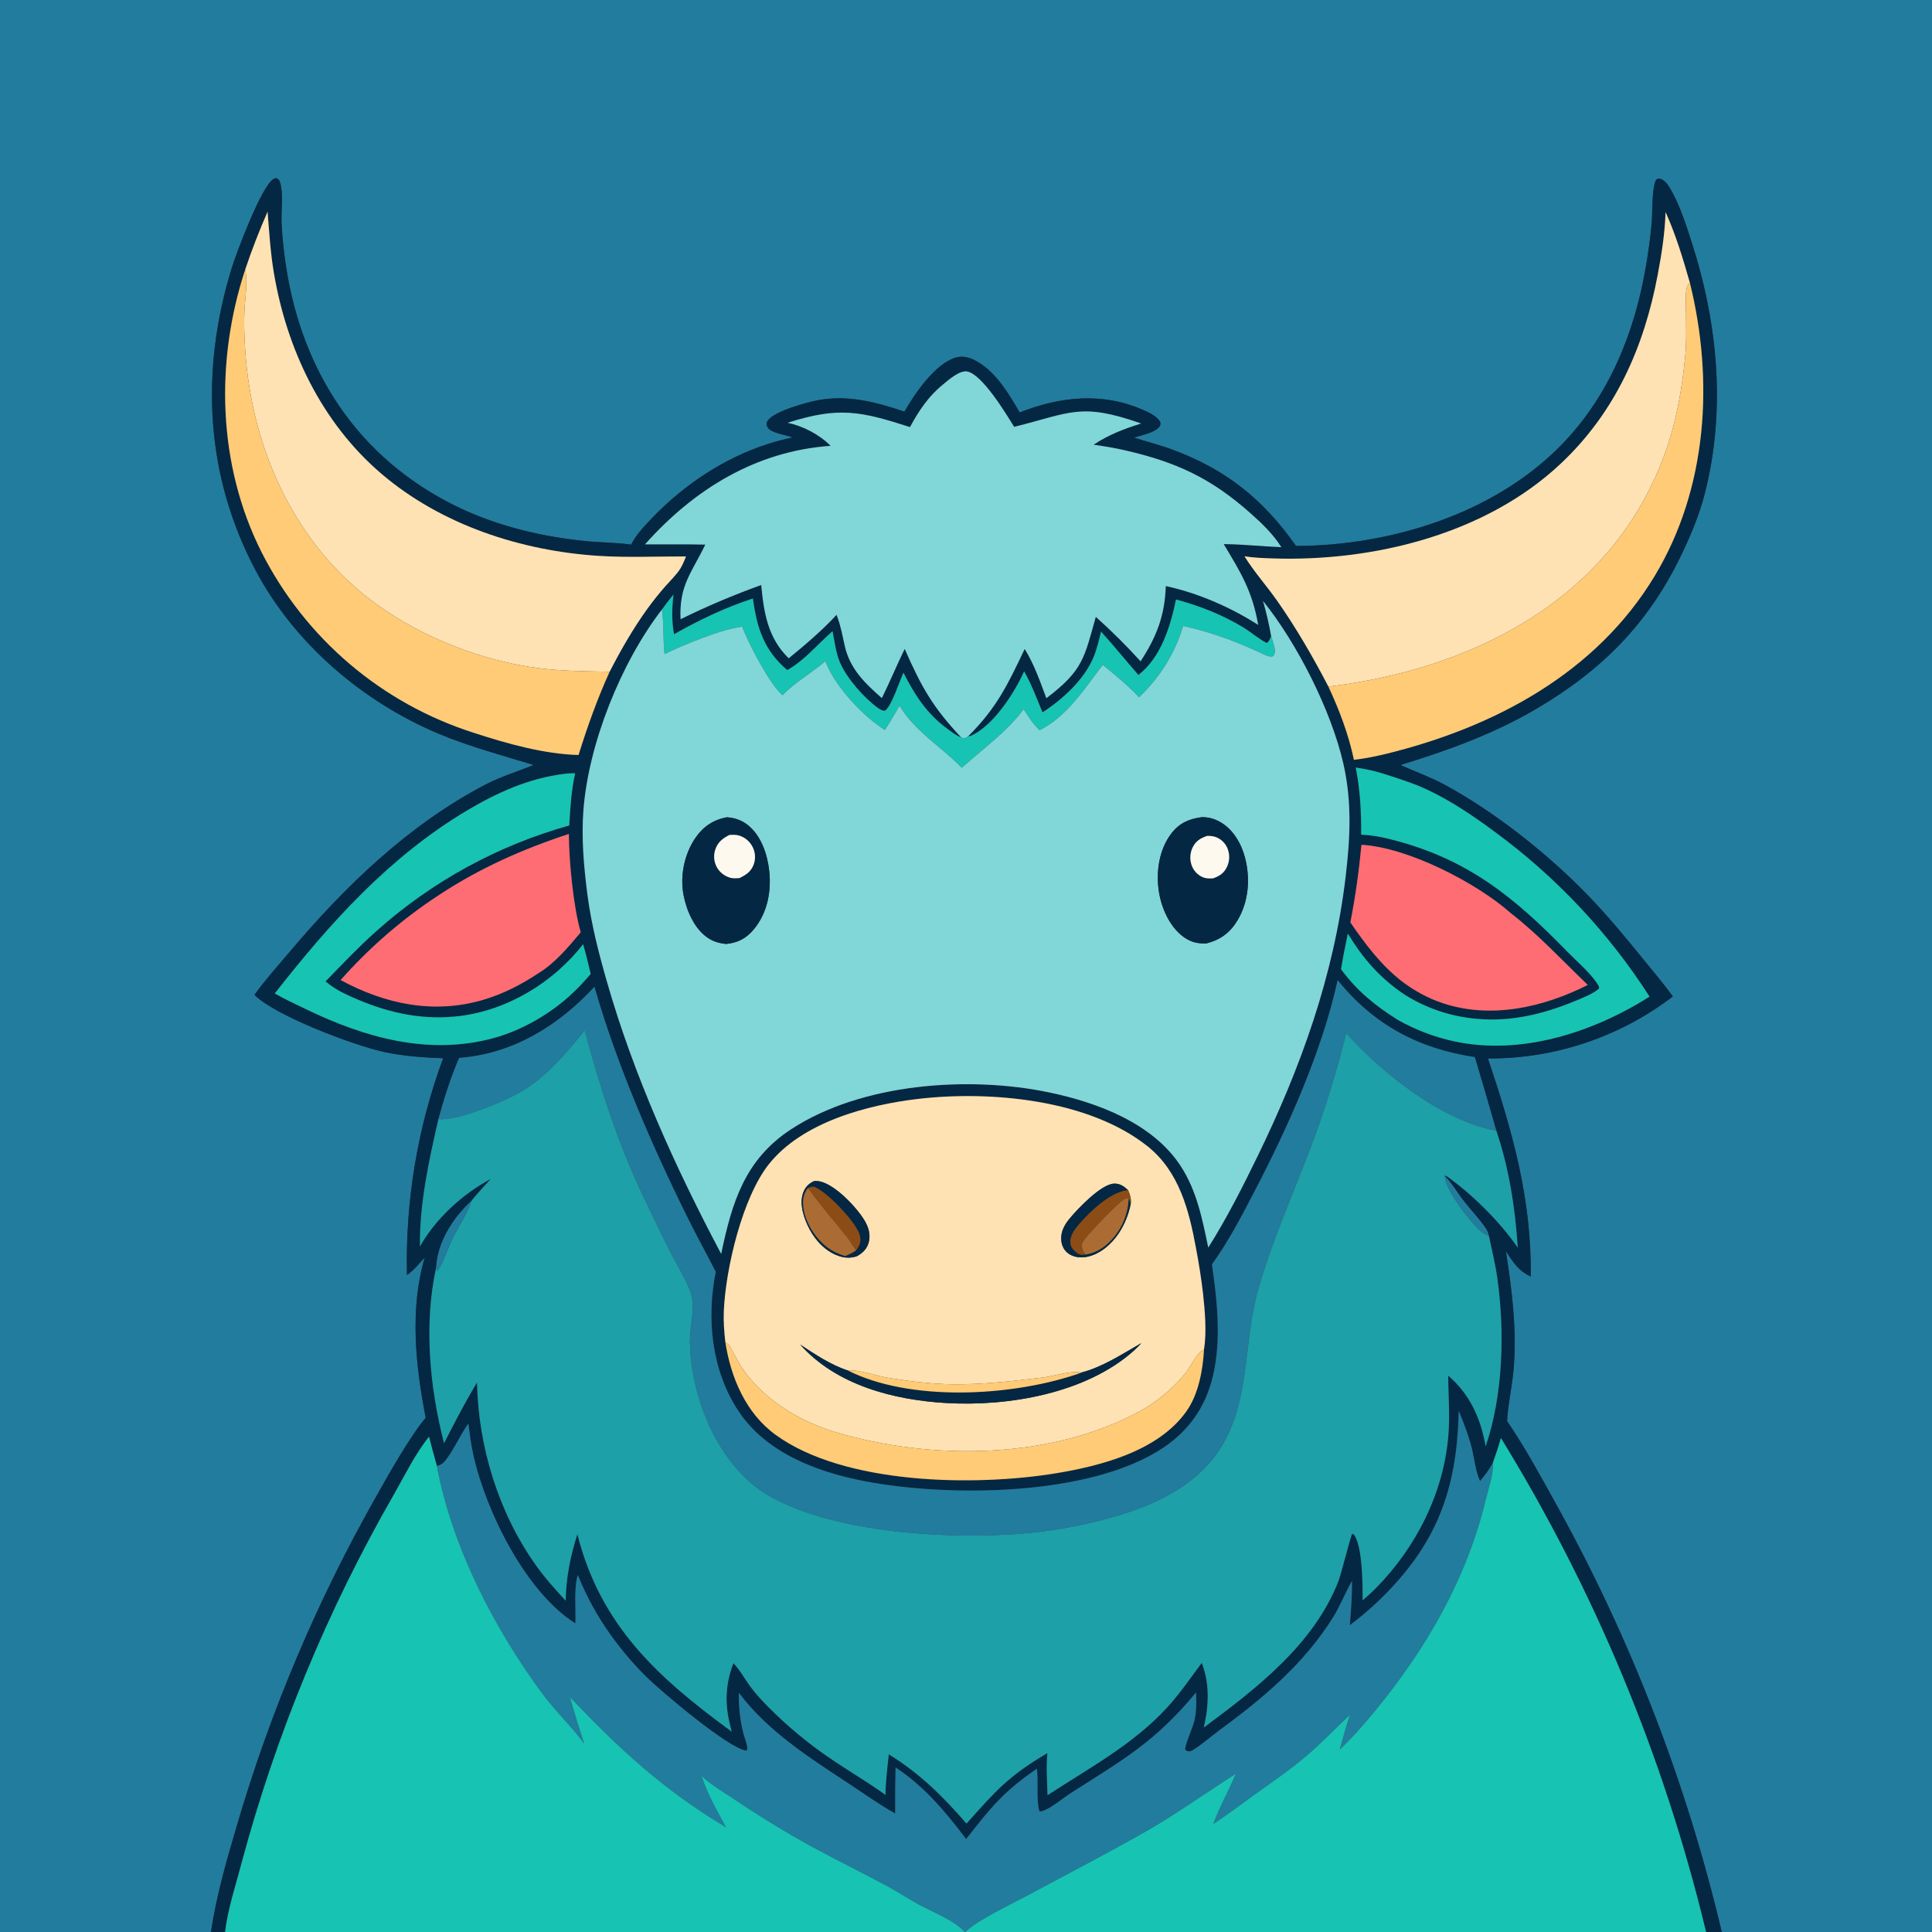 <?xml version="1.0" encoding="utf-8" ?>
<svg xmlns="http://www.w3.org/2000/svg" xmlns:xlink="http://www.w3.org/1999/xlink" width="1024" height="1024">
	<rect width="100%" height="100%" fill="#333333" stroke="none"/>
	<path fill="#227C9D" d="M0 0L1024 0L1024 1024L912.565 1024C893.935 945.163 864.604 869.246 825.39 798.362C816.958 783.131 808.545 767.557 798.754 753.153C799.31 743.836 801.526 734.537 802.286 725.179C803.969 704.463 801.346 683.573 798.132 663.136C801.884 668.831 804.834 673.68 811.342 676.551C811.761 635.157 801.668 599.914 788.641 561.003C824.036 561.2 858.497 549.649 886.623 528.16C881.778 521.392 876.256 514.972 871.018 508.5C861.438 496.662 851.536 484.713 840.912 473.795C820.042 452.349 792.117 430.219 765.731 415.957C758.175 411.873 750.04 408.982 742.216 405.467C767.281 397.815 791.819 388.919 814.494 375.562C849.649 354.852 874.28 329.807 891.769 292.804C896.501 282.791 900.736 272.589 903.499 261.844C914.817 217.844 910.575 171.993 896.833 129.08C893.751 119.457 890.145 107.95 884.852 99.324C883.496 97.115 882.042 95.256 879.428 94.638C878.041 94.991 877.835 94.845 877.327 96.287C875.473 101.55 875.945 112.266 875.426 118.256C874.755 125.545 873.803 132.806 872.572 140.023C866.633 175.885 852.918 210.132 827.056 236.353C791.361 272.546 736.784 289.21 686.911 289.385C669.561 264.624 649.613 248.641 620.99 238.165C614.411 235.757 607.665 234.094 601.015 231.931C604.831 230.757 611.195 229.515 614.058 226.69C615.082 225.68 615.063 225.114 614.999 223.74C613.062 220.426 609.116 218.709 605.709 217.212C584.184 207.749 561.806 210.198 540.446 218.615C534.683 208.78 528.349 197.85 518.293 191.844C514.736 189.72 510.753 188.309 506.629 189.498C495.718 192.644 484.785 208.725 479.364 218.173C464.254 213.118 449.511 209.148 433.495 212.129C427.797 213.19 409.27 218.204 406.647 223.423C406.128 224.455 406.235 225.473 406.827 226.453C408.715 229.581 416.333 230.43 419.699 231.705L420.114 231.866C415.642 232.826 411.267 233.94 406.91 235.344C383.687 242.828 362.5 256.982 345.635 274.541C341.578 278.765 337.188 283.413 334.49 288.656C326.387 287.525 318.081 287.587 309.933 286.756C284.598 284.172 259.383 277.783 236.823 265.795C186.04 238.811 157.937 191.865 150.812 135.593C150.093 129.92 149.495 124.124 149.222 118.413C148.932 112.344 150.332 101.918 148.365 96.499C147.91 95.245 147.563 94.909 146.37 94.383C145.747 94.527 145.698 94.502 145.052 94.858C138.548 98.44 125.12 134.608 122.737 142.369C106.161 196.361 108.733 251.913 135.456 302.261C156.11 341.174 192.36 372.114 232.814 389.012C249.042 395.79 266.084 400.313 282.874 405.455C274.371 408.927 265.349 411.634 257.203 415.898C216.22 437.354 182.56 470.052 153.011 505.134C146.898 512.391 140.4 519.566 134.879 527.285C145.82 538.366 187.826 554.205 203.83 557.611C214.179 559.814 224.35 560.482 234.879 560.888C221.309 597.625 214.804 636.596 215.705 675.749C219.321 673.3 222.213 669.642 225.146 666.431C217.064 693.961 220.268 723.785 225.647 751.447C217.42 761.144 205.787 781.769 199.362 793.248C168.182 848.238 143.447 906.639 125.645 967.294C120.136 985.977 114.694 1004.7 111.823 1024L0 1024L0 0Z"/>
	<path fill="#042743" d="M791.224 775.391C789.315 778.868 787.065 782.003 784.449 784.987C781.975 779.661 781.519 773.399 780.114 767.719C778.432 760.917 775.844 754.209 773.13 747.761C772.323 789.577 761.512 818.645 731.041 848.131C726.155 852.859 720.824 857.317 715.413 861.434C716.06 853.595 716.684 845.858 716.589 837.985L716.367 838.361C712.814 844.487 710.38 851.065 706.59 857.154C691.131 881.989 669.074 900.422 645.73 917.498C643.001 919.494 633.183 927.693 631.039 928.136C629.648 928.424 629.398 928.188 628.235 927.511C627.728 925.324 632.378 915.307 633.114 911.802C634.144 906.892 634.196 902.032 633.918 897.044C612.194 923.322 595.3 932.654 567.451 950.424C562.966 953.286 556.556 959.086 551.412 960.126L550.805 959.811C549.11 952.762 550.509 944.709 549.56 937.435C531.721 949.707 525.178 958.025 512.076 974.732C501.246 960.381 489.877 946.759 474.665 936.787C474.467 944.912 474.4 953.04 474.464 961.167C466.083 956.51 458.196 950.843 450.196 945.566C429.074 931.632 407.019 917.712 391.607 897.198C391.487 904.239 392.156 911.148 393.817 918.001C394.43 920.531 395.643 923.28 396.035 925.802C396.191 926.807 396.165 927.139 395.556 927.884C385.967 926.667 350.495 896.5 342.532 888.733C337.052 883.301 331.948 877.502 327.257 871.376C318.509 860.089 311.602 848.026 306.244 834.789C304.067 841.224 305.286 853.262 304.966 860.435C278.623 843.83 257.624 801.147 250.936 771.408C249.687 765.854 248.962 760.168 248.221 754.527C244.154 760.079 238.963 771.549 234.878 775.362C233.937 776.241 232.801 776.648 231.57 776.966C230.095 771.826 228.704 766.662 227.397 761.476C220.159 770.44 214.533 781.963 208.838 792.005C173.562 853.321 146.413 918.966 128.077 987.288C124.956 999.204 120.734 1011.77 119.283 1024L111.823 1024C114.694 1004.7 120.136 985.977 125.645 967.294C143.447 906.639 168.182 848.238 199.362 793.248C205.787 781.769 217.42 761.144 225.647 751.447C220.268 723.785 217.064 693.961 225.146 666.431C222.213 669.642 219.321 673.3 215.705 675.749C214.804 636.596 221.309 597.625 234.879 560.888C224.35 560.482 214.179 559.814 203.83 557.611C187.826 554.205 145.82 538.366 134.879 527.285C140.4 519.566 146.898 512.391 153.011 505.134C182.56 470.052 216.22 437.354 257.203 415.898C265.349 411.634 274.371 408.927 282.874 405.455C266.084 400.313 249.042 395.79 232.814 389.012C192.36 372.114 156.11 341.174 135.456 302.261C108.733 251.913 106.161 196.361 122.737 142.369C125.12 134.608 138.548 98.44 145.052 94.858C145.698 94.502 145.747 94.527 146.37 94.383C147.563 94.909 147.91 95.245 148.365 96.499C150.332 101.918 148.932 112.344 149.222 118.413C149.495 124.124 150.093 129.92 150.812 135.593C157.937 191.865 186.04 238.811 236.823 265.795C259.383 277.783 284.598 284.172 309.933 286.756C318.081 287.587 326.387 287.525 334.49 288.656C337.188 283.413 341.578 278.765 345.635 274.541C362.5 256.982 383.687 242.828 406.91 235.344C411.267 233.94 415.642 232.826 420.114 231.866L419.699 231.705C416.333 230.43 408.715 229.581 406.827 226.453C406.235 225.473 406.128 224.455 406.647 223.423C409.27 218.204 427.797 213.19 433.495 212.129C449.511 209.148 464.254 213.118 479.364 218.173C484.785 208.725 495.718 192.644 506.629 189.498C510.753 188.309 514.736 189.72 518.293 191.844C528.349 197.85 534.683 208.78 540.446 218.615C561.806 210.198 584.184 207.749 605.709 217.212C609.116 218.709 613.062 220.426 614.999 223.74C615.063 225.114 615.082 225.68 614.058 226.69C611.195 229.515 604.831 230.757 601.015 231.931C607.665 234.094 614.411 235.757 620.99 238.165C649.613 248.641 669.561 264.624 686.911 289.385C736.784 289.21 791.361 272.546 827.056 236.353C852.918 210.132 866.633 175.885 872.572 140.023C873.803 132.806 874.755 125.545 875.426 118.256C875.945 112.266 875.473 101.55 877.327 96.287C877.835 94.845 878.041 94.991 879.428 94.638C882.042 95.256 883.496 97.115 884.852 99.324C890.145 107.95 893.751 119.457 896.833 129.08C910.575 171.993 914.817 217.844 903.499 261.844C900.736 272.589 896.501 282.791 891.769 292.804C874.28 329.807 849.649 354.852 814.494 375.562C791.819 388.919 767.281 397.815 742.216 405.467C750.04 408.982 758.175 411.873 765.731 415.957C792.117 430.219 820.042 452.349 840.912 473.795C851.536 484.713 861.438 496.662 871.018 508.5C876.256 514.972 881.778 521.392 886.623 528.16C858.497 549.649 824.036 561.2 788.641 561.003C801.668 599.914 811.761 635.157 811.342 676.551C804.834 673.68 801.884 668.831 798.132 663.136C801.346 683.573 803.969 704.463 802.286 725.179C801.526 734.537 799.31 743.836 798.754 753.153C808.545 767.557 816.958 783.131 825.39 798.362C864.604 869.246 893.935 945.163 912.565 1024L904.261 1024C882.016 931.536 845.311 843.165 795.501 762.15C794.312 766.61 792.715 771.021 791.224 775.391ZM129.991 142.797C113.973 191.454 115.318 246.441 138.642 292.676C161.811 338.429 202.404 372.944 251.286 388.455C268.576 394.101 288.358 399.689 306.642 400.16C311.4 384.957 316.517 370.549 323.118 356.038C329.05 344.517 335.575 333.107 343.176 322.597C346.147 318.497 349.307 314.538 352.648 310.733C355.243 307.782 358.501 304.695 360.588 301.371C361.828 299.398 362.706 297.071 363.621 294.93C348.205 294.863 332.947 295.616 317.519 294.639C276.204 292.023 233.93 278.226 202.148 251.102C170.39 223.999 151.845 184.846 145.072 144.138C143.312 133.558 142.684 122.866 141.818 112.187C137.424 122.296 133.486 132.34 129.991 142.797ZM895.66 149.824C892.024 137.123 888.232 124.445 882.774 112.384C882.429 123.68 880.746 134.317 878.668 145.402C871.455 183.889 856.238 218.382 827.355 245.622C787.433 283.273 727.763 297.813 674.168 295.966C669.321 295.799 664.378 295.604 659.587 294.841C664.766 303.179 671.399 310.539 677.031 318.583C687.213 333.126 695.886 348.21 704.098 363.939C709.928 376.481 714.745 389.151 717.613 402.716C723.634 402.027 729.62 400.803 735.499 399.347C792.337 385.271 846.076 356.671 877.059 305.216C905.03 258.763 908.455 201.562 895.66 149.824ZM356.963 315.078C354.831 317.693 352.778 320.325 350.815 323.07C329.126 351.211 311.883 394.212 309.203 429.634C308.085 444.413 309.473 459.692 311.38 474.357C313.402 489.906 317.296 504.997 321.601 520.042C335.882 569.957 357.931 618.755 382.244 664.585C387.936 637.346 394.726 614.665 419.163 598.62C456.534 574.084 513.574 570.027 556.439 579.079C581.892 584.454 611.004 595.361 625.774 618.006C634.339 631.138 637.283 646.179 640.404 661.263C650.182 645.722 658.293 629.749 666.335 613.259C689.37 566.031 706.941 517.318 713.187 464.898C715.636 444.342 716.646 424.977 711.97 404.587C705.529 376.499 687.473 340.936 669.414 318.499C671.19 324.641 672.633 330.873 673.739 337.17C673.066 338.613 672.763 339.858 671.455 340.796C666.983 338.597 663.087 335.022 658.792 332.436C647.699 325.757 635.778 321.08 623.302 317.732C620.38 331.954 615.356 348.399 603.403 357.74C596.7 350.146 590.427 342.264 583.58 334.774C582.403 339.528 581.326 344.338 579.376 348.848C574.327 360.525 563.04 370.781 552.554 377.561C549.55 370.324 546.72 362.632 542.803 355.837C537.72 367.216 526.442 384.761 514.597 389.965C513.93 390.258 514.021 390.17 513.147 390.267C528.444 374.929 534.049 362.961 543.109 343.968C548.134 352.026 551.271 361.206 554.6 370.065C574.044 355.259 574.644 348.862 580.798 326.943C589.234 334.479 596.91 342.135 604.519 350.499C612.99 337.593 617.407 326.172 617.887 310.623C634.853 314.257 652.339 321.878 666.875 331.227C663.729 313.238 657.638 303.473 648.593 288.388C658.785 288.463 668.945 289.613 679.129 290.017C674.873 283.165 668.688 277.256 662.681 271.939C641.603 253.28 623.459 244.936 596.197 238.652C590.723 237.39 585.184 236.517 579.631 235.696C587.74 230.328 595.614 227.384 604.823 224.455C572.682 213.198 567.665 218.757 537.514 226.243C533.28 219.381 520.465 198.144 512.533 196.88C508.436 196.228 502.565 201.532 499.612 203.951C492.031 210.159 486.917 217.822 482.313 226.374C456.002 217.862 444.445 215.473 417.466 224.068C425.64 225.823 434.359 230.313 440.235 236.305C400.582 239.094 367.783 259.402 341.857 288.533C352.502 288.563 363.18 288.41 373.819 288.646C366.665 303.564 359.857 310.086 360.72 328.204C374.823 321.237 388.676 315.415 403.465 310.063C404.861 324.854 406.973 338.107 418.037 348.919C426.65 341.866 435.864 334.067 443.383 325.865C443.465 326.071 443.549 326.277 443.629 326.485C445.613 331.646 446.563 337.171 447.795 342.545C450.554 354.576 458.429 362.139 467.41 370.005C471.631 361.398 475.321 352.546 479.51 343.92C488.308 364.007 494.313 374.714 509.362 390.754C506.827 389.897 504.443 387.943 502.288 386.384C491.228 378.383 484.946 368.461 478.839 356.544C476.698 361.084 472.69 374.026 469.13 376.649C467.629 376.765 466.608 376.132 465.423 375.286C458.091 370.053 448.811 359.522 445.255 351.211C443.059 346.081 442.327 340.005 441.276 334.545C433.587 341.182 426.175 350.282 417.259 355.135C404.983 344.808 401.089 332.616 399.082 317.208C384.246 322.037 370.832 328.497 357.256 336.137C355.94 328.99 356.167 322.275 356.963 315.078ZM734.907 410.604C729.517 408.806 724.203 407.613 718.582 406.808C720.915 418.786 721.539 430.216 721.448 442.376C726.571 442.643 731.513 443.431 736.48 444.712C777.246 454.803 802.16 475.058 830.644 504.332C835.583 509.408 843.866 516.434 847.237 522.437C847.597 523.077 847.483 523.037 847.584 523.932C843.957 526.952 839.24 528.727 834.915 530.516C818.191 537.434 800.959 541.682 782.755 539.997C769.041 538.854 755.809 534.394 744.201 527.002C731.332 518.292 722.404 508.051 714.373 494.818C713.085 501.098 711.781 507.364 710.775 513.696C719.323 525.3 729.014 533.184 741.189 540.757C750.423 545.88 759.96 549.544 770.284 551.832C805.805 559.703 844.304 547.277 874.302 528.233C852.487 494.221 824.572 464.535 791.965 440.671C780.969 432.522 769.482 424.761 757.108 418.837C749.974 415.421 742.405 413.07 734.907 410.604ZM232.995 474.162C213.553 486.833 195.905 502.064 180.529 519.445C204.091 532.245 230.004 537.657 256.178 529.91C266.666 526.806 276.484 521.769 285.555 515.702C294.296 510.345 301.262 501.898 307.807 494.14C303.833 480.394 301.609 456.522 301.494 442.019C277.146 449.986 254.425 460.078 232.995 474.162ZM800.76 484C782.718 467.954 746.096 449.07 721.598 447.768C720.283 461.679 718.392 475.193 715.729 488.912C723.734 500.534 732.086 511.732 743.38 520.405C749.984 525.312 756.865 529.093 764.691 531.7C790.328 540.238 818.024 533.923 841.562 522.031C828.107 509.197 815.482 495.402 800.76 484ZM243.358 560.719C238.752 571.351 235.427 581.998 232.372 593.157C227.28 615.244 222.326 637.861 222.581 660.647C230.853 645.948 245.249 632.756 260.073 624.894C256.661 628.729 252.982 632.495 249.824 636.535C240.015 645.572 231.939 658.145 231.162 671.77C224.567 702.025 227.716 735.217 235.353 764.97C240.884 754.027 246.53 743.241 252.814 732.707C253.541 766.901 264.242 801.867 284.163 829.792C288.909 836.444 294.285 842.426 299.82 848.412C300.046 835.93 302.296 825.014 306.013 813.16C318.331 861.862 349.018 889.427 387.867 917.846C384.198 905.089 383.929 894.077 388.728 881.524C392.093 885.039 394.742 889.85 397.617 893.814C400.443 897.71 403.802 901.259 407.168 904.692C417.767 915.376 429.42 924.961 441.948 933.3C451.025 939.381 460.464 944.922 469.313 951.34C469.426 944.158 470.319 936.982 471.073 929.844C487.37 939.805 499.868 952.195 512.257 966.542C527.79 949.175 534.194 941.534 555.137 929.188C554.438 936.501 554.99 944.152 555.215 951.491C576.998 937.294 600.894 924.412 618.631 904.987C625.318 897.664 631.033 889.326 636.949 881.373C641.298 892.522 640.678 904.209 638.033 915.634C665.938 894.948 696.414 871.506 709.399 838.014C710.822 834.344 716.008 813.676 716.695 812.909L717.717 813.422C722.217 820.051 722.207 839.559 722.225 848.197C724.673 846.144 727.027 843.982 729.279 841.716C750.7 819.963 765.289 791.036 767.696 760.374C768.519 749.885 767.627 739.6 767.597 729.124C779.051 738.98 784.87 751.837 787.426 766.619C796.764 739.179 797.631 705.584 793.561 677.061C792.512 669.711 790.686 662.446 789.186 655.176L789.042 654.626C788.703 653.29 788.301 652.219 787.516 651.069C784.053 645.991 779.607 641.41 775.817 636.547C772.412 632.176 769.583 627.151 765.719 623.183L766.602 623.285C780.054 632.717 795.262 647.785 804.447 661.302C803.085 640.32 799.852 619.212 793.07 599.247C789.363 586.234 785.564 573.248 781.673 560.288C751.863 555.806 728.096 543.184 708.985 519.487C700.477 557.996 682.499 597.759 664.32 632.605C657.574 645.536 650.887 658.306 642.346 670.174C644.992 688.427 647.124 707.472 643.642 725.759C640.272 743.449 631.668 757.127 616.704 767.214C578.06 793.262 502.147 793.62 457.693 784.941C432.777 780.076 406.066 769.971 391.459 747.974C377.097 726.347 374.4 699.068 379.358 674.087C374.447 664.512 369.264 655.078 364.481 645.435C345.493 607.155 326.848 564.068 315.066 523.02C295.959 543.679 271.907 558.545 243.358 560.719ZM638.142 715.3C639.622 706.092 638.636 694.827 637.628 685.601C636.687 677.572 635.449 669.581 633.919 661.644C630.217 641.457 624.97 620.888 608.209 607.538C577.158 582.808 525.322 577.992 486.939 582.411C459.63 585.555 424.958 594.865 407.357 617.256C393.492 634.894 384.64 672.162 383.65 694.763C383.404 700.376 383.808 705.805 384.453 711.373C387.329 730.118 395.296 748.98 411.037 760.444C447.427 786.948 516.687 787.906 559.522 780.89C583.734 776.923 613.939 769.047 628.828 748.009C635.243 738.944 637.557 726.159 638.142 715.3ZM298.858 410.191C280.316 412.495 263.348 420.138 247.429 429.629C206.385 454.1 174.811 489.26 145.629 526.563C151.07 529.682 156.828 532.304 162.473 535.031C193.393 549.972 227.052 559.494 261.283 550.302C276.38 546.249 291.833 537.37 303.208 526.638C306.771 523.361 309.912 519.866 313.083 516.216C311.882 510.926 310.548 505.667 309.08 500.444C293.394 520.582 269.37 535.263 243.889 538.484C225.01 540.871 207.23 537.214 189.839 529.886C184.485 527.629 178.877 525.125 174.26 521.541C173.68 521.089 173.109 520.626 172.548 520.152C181.377 511.105 190.068 501.886 199.514 493.473C228.852 467.254 263.813 448.112 301.708 437.52C302.263 428.275 302.799 418.916 304.843 409.855C302.928 409.941 300.722 409.816 298.858 410.191Z"/>
	<path fill="#FFE2B3" d="M129.991 142.797C133.486 132.34 137.424 122.296 141.818 112.187C142.684 122.866 143.312 133.558 145.072 144.138C151.845 184.846 170.39 223.999 202.148 251.102C233.93 278.226 276.204 292.023 317.519 294.639C332.947 295.616 348.205 294.863 363.621 294.93C362.706 297.071 361.828 299.398 360.588 301.371C358.501 304.695 355.243 307.782 352.648 310.733C349.307 314.538 346.147 318.497 343.176 322.597C335.575 333.107 329.05 344.517 323.118 356.038C310.451 355.785 297.807 355.718 285.219 354.098C255.627 350.289 224.4 338.053 200.13 320.677C156.408 289.376 133.348 238.107 129.954 185.363C129.518 178.59 129.243 171.655 129.547 164.875C129.856 157.976 131.319 150.125 130.091 143.304C130.06 143.135 130.024 142.966 129.991 142.797Z"/>
	<path fill="#FFE2B3" d="M895.66 149.824C895.563 149.941 895.464 150.057 895.37 150.176C894.727 150.987 894.138 151.785 893.928 152.817C893.235 156.229 893.597 160.305 893.606 163.795C893.629 172.311 894.007 181.133 893.134 189.61C891.563 204.868 888.95 220.757 884.152 235.364C858.241 314.257 785.044 353.441 706.994 363.531C706.026 363.656 705.061 363.778 704.098 363.939C695.886 348.21 687.213 333.126 677.031 318.583C671.399 310.539 664.766 303.179 659.587 294.841C664.378 295.604 669.321 295.799 674.168 295.966C727.763 297.813 787.433 283.273 827.355 245.622C856.238 218.382 871.455 183.889 878.668 145.402C880.746 134.317 882.429 123.68 882.774 112.384C888.232 124.445 892.024 137.123 895.66 149.824Z"/>
	<path fill="#FFCB77" d="M306.642 400.16C288.358 399.689 268.576 394.101 251.286 388.455C202.404 372.944 161.811 338.429 138.642 292.676C115.318 246.441 113.973 191.454 129.991 142.797C130.024 142.966 130.06 143.135 130.091 143.304C131.319 150.125 129.856 157.976 129.547 164.875C129.243 171.655 129.518 178.59 129.954 185.363C133.348 238.107 156.408 289.376 200.13 320.677C224.4 338.053 255.627 350.289 285.219 354.098C297.807 355.718 310.451 355.785 323.118 356.038C316.517 370.549 311.4 384.957 306.642 400.16Z"/>
	<path fill="#FFCB77" d="M704.098 363.939C705.061 363.778 706.026 363.656 706.994 363.531C785.044 353.441 858.241 314.257 884.152 235.364C888.95 220.757 891.563 204.868 893.134 189.61C894.007 181.133 893.629 172.311 893.606 163.795C893.597 160.305 893.235 156.229 893.928 152.817C894.138 151.785 894.727 150.987 895.37 150.176C895.464 150.057 895.563 149.941 895.66 149.824C908.455 201.562 905.03 258.763 877.059 305.216C846.076 356.671 792.337 385.271 735.499 399.347C729.62 400.803 723.634 402.027 717.613 402.716C714.745 389.151 709.928 376.481 704.098 363.939Z"/>
	<path fill="#81D6D8" d="M513.147 390.267C512.013 390.994 511.616 391.589 510.243 391.138C509.938 391.038 509.655 390.882 509.362 390.754C494.313 374.714 488.308 364.007 479.51 343.92C475.321 352.546 471.631 361.398 467.41 370.005C458.429 362.139 450.554 354.576 447.795 342.545C446.563 337.171 445.613 331.646 443.629 326.485C443.549 326.277 443.465 326.071 443.383 325.865C435.864 334.067 426.65 341.866 418.037 348.919C406.973 338.107 404.861 324.854 403.465 310.063C388.676 315.415 374.823 321.237 360.72 328.204C359.857 310.086 366.665 303.564 373.819 288.646C363.18 288.41 352.502 288.563 341.857 288.533C367.783 259.402 400.582 239.094 440.235 236.305C434.359 230.313 425.64 225.823 417.466 224.068C444.445 215.473 456.002 217.862 482.313 226.374C486.917 217.822 492.031 210.159 499.612 203.951C502.565 201.532 508.436 196.228 512.533 196.88C520.465 198.144 533.28 219.381 537.514 226.243C567.665 218.757 572.682 213.198 604.823 224.455C595.614 227.384 587.74 230.328 579.631 235.696C585.184 236.517 590.723 237.39 596.197 238.652C623.459 244.936 641.603 253.28 662.681 271.939C668.688 277.256 674.873 283.165 679.129 290.017C668.945 289.613 658.785 288.463 648.593 288.388C657.638 303.473 663.729 313.238 666.875 331.227C652.339 321.878 634.853 314.257 617.887 310.623C617.407 326.172 612.99 337.593 604.519 350.499C596.91 342.135 589.234 334.479 580.798 326.943C574.644 348.862 574.044 355.259 554.6 370.065C551.271 361.206 548.134 352.026 543.109 343.968C534.049 362.961 528.444 374.929 513.147 390.267Z"/>
	<path fill="#17C3B2" d="M350.815 323.07C352.778 320.325 354.831 317.693 356.963 315.078C356.167 322.275 355.94 328.99 357.256 336.137C370.832 328.497 384.246 322.037 399.082 317.208C401.089 332.616 404.983 344.808 417.259 355.135C426.175 350.282 433.587 341.182 441.276 334.545C442.327 340.005 443.059 346.081 445.255 351.211C448.811 359.522 458.091 370.053 465.423 375.286C466.608 376.132 467.629 376.765 469.13 376.649C472.69 374.026 476.698 361.084 478.839 356.544C484.946 368.461 491.228 378.383 502.288 386.384C504.443 387.943 506.827 389.897 509.362 390.754C509.655 390.882 509.938 391.038 510.243 391.138C511.616 391.589 512.013 390.994 513.147 390.267C514.021 390.17 513.93 390.258 514.597 389.965C526.442 384.761 537.72 367.216 542.803 355.837C546.72 362.632 549.55 370.324 552.554 377.561C563.04 370.781 574.327 360.525 579.376 348.848C581.326 344.338 582.403 339.528 583.58 334.774C590.427 342.264 596.7 350.146 603.403 357.74C615.356 348.399 620.38 331.954 623.302 317.732C635.778 321.08 647.699 325.757 658.792 332.436C663.087 335.022 666.983 338.597 671.455 340.796C672.763 339.858 673.066 338.613 673.739 337.17C674.352 339.037 674.965 340.908 675.406 342.825C675.868 344.833 675.978 345.957 674.867 347.73C673.468 348.285 671.807 347.734 670.505 347.12C656.34 340.439 642.444 335.071 627.081 331.767C622.637 346.426 614.788 359.058 603.692 369.538C597.837 363.238 591.134 357.829 584.489 352.397C574.712 365.01 565.823 379.565 551.018 386.997C547.567 383.92 545.107 379.735 542.533 375.926C533.239 388.294 521.124 396.663 509.795 406.932C499.304 396.129 484.332 387.118 476.777 373.963C474.367 378.392 471.682 382.644 469.015 386.92C457.277 379.506 442.312 363.57 437.474 350.429C430.16 356.615 421.441 361.595 414.779 368.438C408.274 363.228 396.393 340.512 393.387 332.143C382.593 333.338 362.397 341.739 352.245 346.636C351.337 338.825 352.003 330.799 350.815 323.07Z"/>
	<path fill="#81D6D8" d="M350.815 323.07C352.003 330.799 351.337 338.825 352.245 346.636C362.397 341.739 382.593 333.338 393.387 332.143C396.393 340.512 408.274 363.228 414.779 368.438C421.441 361.595 430.16 356.615 437.474 350.429C442.312 363.57 457.277 379.506 469.015 386.92C471.682 382.644 474.367 378.392 476.777 373.963C484.332 387.118 499.304 396.129 509.795 406.932C521.124 396.663 533.239 388.294 542.533 375.926C545.107 379.735 547.567 383.92 551.018 386.997C565.823 379.565 574.712 365.01 584.489 352.397C591.134 357.829 597.837 363.238 603.692 369.538C614.788 359.058 622.637 346.426 627.081 331.767C642.444 335.071 656.34 340.439 670.505 347.12C671.807 347.734 673.468 348.285 674.867 347.73C675.978 345.957 675.868 344.833 675.406 342.825C674.965 340.908 674.352 339.037 673.739 337.17C672.633 330.873 671.19 324.641 669.414 318.499C687.473 340.936 705.529 376.499 711.97 404.587C716.646 424.977 715.636 444.342 713.187 464.898C706.941 517.318 689.37 566.031 666.335 613.259C658.293 629.749 650.182 645.722 640.404 661.263C637.283 646.179 634.339 631.138 625.774 618.006C611.004 595.361 581.892 584.454 556.439 579.079C513.574 570.027 456.534 574.084 419.163 598.62C394.726 614.665 387.936 637.346 382.244 664.585C357.931 618.755 335.882 569.957 321.601 520.042C317.296 504.997 313.402 489.906 311.38 474.357C309.473 459.692 308.085 444.413 309.203 429.634C311.883 394.212 329.126 351.211 350.815 323.07ZM385.313 433.174C378.291 434.403 372.822 438.032 368.766 443.857C362.815 452.402 360.354 463.921 362.256 474.147C363.789 482.391 367.91 492.166 375.068 497.007C378.156 499.095 381.113 499.876 384.769 500.327C391.139 499.71 395.658 497.336 399.764 492.287C406.783 483.66 408.899 472.314 407.689 461.464C406.723 452.799 403.41 442.831 396.31 437.264C392.981 434.654 389.498 433.498 385.313 433.174ZM636.799 433.153C630.097 434.065 625.05 436.263 620.815 441.81C614.367 450.254 612.662 461.965 614.19 472.26C615.502 481.099 619.87 491.174 627.291 496.564C631.141 499.361 634.714 500.196 639.399 500.029C646.69 498.182 651.876 494.429 655.794 487.967C661.824 478.02 662.783 465.685 659.88 454.569C657.923 447.074 653.542 439.482 646.603 435.624C643.497 433.898 640.362 433.016 636.799 433.153Z"/>
	<path fill="#17C3B2" d="M718.582 406.808C724.203 407.613 729.517 408.806 734.907 410.604C742.405 413.07 749.974 415.421 757.108 418.837C769.482 424.761 780.969 432.522 791.965 440.671C824.572 464.535 852.487 494.221 874.302 528.233C844.304 547.277 805.805 559.703 770.284 551.832C759.96 549.544 750.423 545.88 741.189 540.757C729.014 533.184 719.323 525.3 710.775 513.696C711.781 507.364 713.085 501.098 714.373 494.818C722.404 508.051 731.332 518.292 744.201 527.002C755.809 534.394 769.041 538.854 782.755 539.997C800.959 541.682 818.191 537.434 834.915 530.516C839.24 528.727 843.957 526.952 847.584 523.932C847.483 523.037 847.597 523.077 847.237 522.437C843.866 516.434 835.583 509.408 830.644 504.332C802.16 475.058 777.246 454.803 736.48 444.712C731.513 443.431 726.571 442.643 721.448 442.376C721.539 430.216 720.915 418.786 718.582 406.808Z"/>
	<path fill="#17C3B2" d="M145.629 526.563C174.811 489.26 206.385 454.1 247.429 429.629C263.348 420.138 280.316 412.495 298.858 410.191C300.722 409.816 302.928 409.941 304.843 409.855C302.799 418.916 302.263 428.275 301.708 437.52C263.813 448.112 228.852 467.254 199.514 493.473C190.068 501.886 181.377 511.105 172.548 520.152C173.109 520.626 173.68 521.089 174.26 521.541C178.877 525.125 184.485 527.629 189.839 529.886C207.23 537.214 225.01 540.871 243.889 538.484C269.37 535.263 293.394 520.582 309.08 500.444C310.548 505.667 311.882 510.926 313.083 516.216C309.912 519.866 306.771 523.361 303.208 526.638C291.833 537.37 276.38 546.249 261.283 550.302C227.052 559.494 193.393 549.972 162.473 535.031C156.828 532.304 151.07 529.682 145.629 526.563Z"/>
	<path fill="#042743" d="M384.769 500.327C381.113 499.876 378.156 499.095 375.068 497.007C367.91 492.166 363.789 482.391 362.256 474.147C360.354 463.921 362.815 452.402 368.766 443.857C372.822 438.032 378.291 434.403 385.313 433.174C389.498 433.498 392.981 434.654 396.31 437.264C403.41 442.831 406.723 452.799 407.689 461.464C408.899 472.314 406.783 483.66 399.764 492.287C395.658 497.336 391.139 499.71 384.769 500.327ZM386.63 442.535C382.959 444.371 380.308 446.457 379.033 450.524C378.106 453.503 378.401 456.729 379.856 459.489C381.341 462.326 384.113 464.46 387.209 465.264C388.711 465.653 390.314 465.505 391.846 465.419C395.346 463.764 397.976 462.085 399.423 458.33C400.53 455.4 400.413 452.149 399.098 449.307C397.704 446.251 395.087 443.924 391.89 442.898C390.182 442.343 388.398 442.464 386.63 442.535Z"/>
	<path fill="#042743" d="M639.399 500.029C634.714 500.196 631.141 499.361 627.291 496.564C619.87 491.174 615.502 481.099 614.19 472.26C612.662 461.965 614.367 450.254 620.815 441.81C625.05 436.263 630.097 434.065 636.799 433.153C640.362 433.016 643.497 433.898 646.603 435.624C653.542 439.482 657.923 447.074 659.88 454.569C662.783 465.685 661.824 478.02 655.794 487.967C651.876 494.429 646.69 498.182 639.399 500.029ZM639.71 443.063C636.204 444.323 633.764 445.747 632.088 449.225C630.614 452.319 630.5 455.888 631.774 459.069C632.858 461.796 635.117 464.068 637.878 465.092C639.517 465.7 641.197 465.616 642.915 465.556C646.374 464.36 648.797 462.788 650.377 459.359C651.81 456.24 651.864 452.662 650.523 449.503C649.342 446.72 647.033 444.571 644.172 443.594C642.684 443.086 641.266 443.028 639.71 443.063Z"/>
	<path fill="#FE6D73" d="M180.529 519.445C195.905 502.064 213.553 486.833 232.995 474.162C254.425 460.078 277.146 449.986 301.494 442.019C301.609 456.522 303.833 480.394 307.807 494.14C301.262 501.898 294.296 510.345 285.555 515.702C276.484 521.769 266.666 526.806 256.178 529.91C230.004 537.657 204.091 532.245 180.529 519.445Z"/>
	<path fill="#FEF9EF" d="M391.846 465.419C390.314 465.505 388.711 465.653 387.209 465.264C384.113 464.46 381.341 462.326 379.856 459.489C378.401 456.729 378.106 453.503 379.033 450.524C380.308 446.457 382.959 444.371 386.63 442.535C388.398 442.464 390.182 442.343 391.89 442.898C395.087 443.924 397.704 446.251 399.098 449.307C400.413 452.149 400.53 455.4 399.423 458.33C397.976 462.085 395.346 463.764 391.846 465.419Z"/>
	<path fill="#FEF9EF" d="M642.915 465.556C641.197 465.616 639.517 465.7 637.878 465.092C635.117 464.068 632.858 461.796 631.774 459.069C630.5 455.888 630.614 452.319 632.088 449.225C633.764 445.747 636.204 444.323 639.71 443.063C641.266 443.028 642.684 443.086 644.172 443.594C647.033 444.571 649.342 446.72 650.523 449.503C651.864 452.662 651.81 456.24 650.377 459.359C648.797 462.788 646.374 464.36 642.915 465.556Z"/>
	<path fill="#FE6D73" d="M721.598 447.768C746.096 449.07 782.718 467.954 800.76 484C815.482 495.402 828.107 509.197 841.562 522.031C818.024 533.923 790.328 540.238 764.691 531.7C756.865 529.093 749.984 525.312 743.38 520.405C732.086 511.732 723.734 500.534 715.729 488.912C718.392 475.193 720.283 461.679 721.598 447.768Z"/>
	<path fill="#227C9D" d="M232.372 593.157C235.427 581.998 238.752 571.351 243.358 560.719C271.907 558.545 295.959 543.679 315.066 523.02C326.848 564.068 345.493 607.155 364.481 645.435C369.264 655.078 374.447 664.512 379.358 674.087C374.4 699.068 377.097 726.347 391.459 747.974C406.066 769.971 432.777 780.076 457.693 784.941C502.147 793.62 578.06 793.262 616.704 767.214C631.668 757.127 640.272 743.449 643.642 725.759C647.124 707.472 644.992 688.427 642.346 670.174C650.887 658.306 657.574 645.536 664.32 632.605C682.499 597.759 700.477 557.996 708.985 519.487C728.096 543.184 751.863 555.806 781.673 560.288C785.564 573.248 789.363 586.234 793.07 599.247C764.671 594.326 732.245 568.613 713.528 547.55C708.469 567.908 702.249 587.96 694.9 607.608C685.3 632.872 674.242 657.56 666.814 683.621C659.159 710.478 662.64 740.017 648.442 764.897C635.552 787.484 611.402 798.23 587.429 804.763C573.731 808.504 559.744 811.093 545.615 812.503C505.707 816.312 442.507 812.99 407.423 792.699C380.939 777.381 366.187 741.134 365.671 711.524C365.525 703.181 368.833 692.599 365.978 684.717C363.601 678.152 359.505 671.799 356.319 665.563C350.987 655.126 345.839 644.436 340.81 633.843C327.582 605.975 317.79 575.795 309.919 546.028C302.61 555.123 294.944 564.311 285.907 571.748C282.144 574.861 278.083 577.595 273.782 579.909C264.974 584.658 242.286 594.075 232.372 593.157Z"/>
	<path fill="#1DA0A8" d="M232.372 593.157C242.286 594.075 264.974 584.658 273.782 579.909C278.083 577.595 282.144 574.861 285.907 571.748C294.944 564.311 302.61 555.123 309.919 546.028C317.79 575.795 327.582 605.975 340.81 633.843C345.839 644.436 350.987 655.126 356.319 665.563C359.505 671.799 363.601 678.152 365.978 684.717C368.833 692.599 365.525 703.181 365.671 711.524C366.187 741.134 380.939 777.381 407.423 792.699C442.507 812.99 505.707 816.312 545.615 812.503C559.744 811.093 573.731 808.504 587.429 804.763C611.402 798.23 635.552 787.484 648.442 764.897C662.64 740.017 659.159 710.478 666.814 683.621C674.242 657.56 685.3 632.872 694.9 607.608C702.249 587.96 708.469 567.908 713.528 547.55C732.245 568.613 764.671 594.326 793.07 599.247C799.852 619.212 803.085 640.32 804.447 661.302C795.262 647.785 780.054 632.717 766.602 623.285L765.719 623.183C766.353 631.093 779.072 647.488 785.003 652.636C786.27 653.735 787.677 654.471 789.186 655.176C790.686 662.446 792.512 669.711 793.561 677.061C797.631 705.584 796.764 739.179 787.426 766.619C784.87 751.837 779.051 738.98 767.597 729.124C767.627 739.6 768.519 749.885 767.696 760.374C765.289 791.036 750.7 819.963 729.279 841.716C727.027 843.982 724.673 846.144 722.225 848.197C722.207 839.559 722.217 820.051 717.717 813.422L716.695 812.909C716.008 813.676 710.822 834.344 709.399 838.014C696.414 871.506 665.938 894.948 638.033 915.634C640.678 904.209 641.298 892.522 636.949 881.373C631.033 889.326 625.318 897.664 618.631 904.987C600.894 924.412 576.998 937.294 555.215 951.491C554.99 944.152 554.438 936.501 555.137 929.188C534.194 941.534 527.79 949.175 512.257 966.542C499.868 952.195 487.37 939.805 471.073 929.844C470.319 936.982 469.426 944.158 469.313 951.34C460.464 944.922 451.025 939.381 441.948 933.3C429.42 924.961 417.767 915.376 407.168 904.692C403.802 901.259 400.443 897.71 397.617 893.814C394.742 889.85 392.093 885.039 388.728 881.524C383.929 894.077 384.198 905.089 387.867 917.846C349.018 889.427 318.331 861.862 306.013 813.16C302.296 825.014 300.046 835.93 299.82 848.412C294.285 842.426 288.909 836.444 284.163 829.792C264.242 801.867 253.541 766.901 252.814 732.707C246.53 743.241 240.884 754.027 235.353 764.97C227.716 735.217 224.567 702.025 231.162 671.77L231.652 673.702C233.655 672.333 238.041 660.039 239.535 656.987C242.741 650.434 247.681 643.415 249.824 636.535C252.982 632.495 256.661 628.729 260.073 624.894C245.249 632.756 230.853 645.948 222.581 660.647C222.326 637.861 227.28 615.244 232.372 593.157Z"/>
	<path fill="#FFE2B3" d="M384.453 711.373C383.808 705.805 383.404 700.376 383.65 694.763C384.64 672.162 393.492 634.894 407.357 617.256C424.958 594.865 459.63 585.555 486.939 582.411C525.322 577.992 577.158 582.808 608.209 607.538C624.97 620.888 630.217 641.457 633.919 661.644C635.449 669.581 636.687 677.572 637.628 685.601C638.636 694.827 639.622 706.092 638.142 715.3C634.601 716.5 631.132 724.229 628.689 727.329C622.435 735.266 613.298 742.991 604.442 747.82C557.081 773.643 494.043 774.195 443.204 759.175C424.562 753.667 406.064 742.663 394.458 726.684C391.892 723.15 389.85 719.102 387.788 715.254C386.913 713.621 386.4 712.652 384.818 711.603C384.698 711.524 384.575 711.45 384.453 711.373ZM597.927 630.838C595.742 628.772 593.503 627.176 590.354 627.36C583.467 627.762 571.263 640.656 567.024 645.749C564.222 649.116 562.134 652.823 562.502 657.343C562.721 660.042 563.838 662.499 565.999 664.181C568.73 666.305 572.459 666.787 575.791 666.199C582.856 664.95 589.044 659.502 592.944 653.687C596.093 648.911 598.262 643.558 599.327 637.937C599.654 635.412 598.95 633.113 597.927 630.838ZM449.346 726.375C440.293 723.439 431.997 717.813 424.085 712.625C443.256 734.165 473.65 742.015 501.53 743.636C534.491 745.553 575.506 738.537 600.834 715.993C602.29 714.697 603.629 713.283 604.954 711.856C595.13 717.49 584.261 724.636 573.197 727.454C573.104 727.442 573.011 727.435 572.919 727.42C566.952 726.425 558.826 729.4 552.676 730.12C536.844 731.974 520.663 733.892 504.704 733.685C493.378 733.537 482.241 732.08 471.068 730.338C465.405 729.455 454.369 725.692 449.346 726.375ZM431.55 625.975C428.505 627.378 426.668 629.293 425.584 632.52C423.577 638.493 426.254 646.237 429.128 651.59C432.642 658.135 438.382 664.001 445.707 666.039C448.541 666.827 451.387 666.754 454.181 665.82C457.312 664.043 459.474 661.994 460.449 658.421C461.584 654.261 460.229 650.138 458.035 646.585C453.766 639.67 442.835 628.071 434.666 626.198C433.641 625.962 432.596 625.955 431.55 625.975Z"/>
	<path fill="#227C9D" d="M765.719 623.183C769.583 627.151 772.412 632.176 775.817 636.547C779.607 641.41 784.053 645.991 787.516 651.069C788.301 652.219 788.703 653.29 789.042 654.626L789.186 655.176C787.677 654.471 786.27 653.735 785.003 652.636C779.072 647.488 766.353 631.093 765.719 623.183Z"/>
	<path fill="#042743" d="M454.181 665.82C451.387 666.754 448.541 666.827 445.707 666.039C438.382 664.001 432.642 658.135 429.128 651.59C426.254 646.237 423.577 638.493 425.584 632.52C426.668 629.293 428.505 627.378 431.55 625.975C432.596 625.955 433.641 625.962 434.666 626.198C442.835 628.071 453.766 639.67 458.035 646.585C460.229 650.138 461.584 654.261 460.449 658.421C459.474 661.994 457.312 664.043 454.181 665.82ZM428.253 629.673C425.898 632.612 425.358 635.769 425.758 639.499C426.619 647.552 431.858 655.996 438.214 660.896C441.205 663.202 444.299 664.592 447.864 665.736C450.04 664.879 451.869 664.089 453.768 662.689C454.202 662.102 454.619 661.485 454.987 660.854C456.127 658.898 456.277 656.683 455.65 654.533C453.671 647.741 439.069 632.562 432.426 629.424C430.785 628.649 429.817 629.061 428.253 629.673Z"/>
	<path fill="#042743" d="M597.927 630.838C588.61 631.589 577.541 642.285 571.64 649.201C569.528 651.677 567.083 655.109 567.301 658.541C567.446 660.827 568.74 662.462 570.475 663.836C572.168 665.177 573.3 665.201 575.337 664.918C579.983 664.23 583.948 662.075 587.387 658.903C594.021 652.725 597.917 644.156 598.213 635.096C598.601 636.033 599.032 636.966 599.327 637.937C598.262 643.558 596.093 648.911 592.944 653.687C589.044 659.502 582.856 664.95 575.791 666.199C572.459 666.787 568.73 666.305 565.999 664.181C563.838 662.499 562.721 660.042 562.502 657.343C562.134 652.823 564.222 649.116 567.024 645.749C571.263 640.656 583.467 627.762 590.354 627.36C593.503 627.176 595.742 628.772 597.927 630.838Z"/>
	<path fill="#8C4C16" d="M428.253 629.673C429.817 629.061 430.785 628.649 432.426 629.424C439.069 632.562 453.671 647.741 455.65 654.533C456.277 656.683 456.127 658.898 454.987 660.854C454.619 661.485 454.202 662.102 453.768 662.689C451.981 660.582 450.656 657.857 448.879 655.634C441.932 646.939 434.716 638.772 428.253 629.673Z"/>
	<path fill="#AB6C34" d="M447.864 665.736C444.299 664.592 441.205 663.202 438.214 660.896C431.858 655.996 426.619 647.552 425.758 639.499C425.358 635.769 425.898 632.612 428.253 629.673C434.716 638.772 441.932 646.939 448.879 655.634C450.656 657.857 451.981 660.582 453.768 662.689C451.869 664.089 450.04 664.879 447.864 665.736Z"/>
	<path fill="#8C4C16" d="M575.337 664.918C573.3 665.201 572.168 665.177 570.475 663.836C568.74 662.462 567.446 660.827 567.301 658.541C567.083 655.109 569.528 651.677 571.64 649.201C577.541 642.285 588.61 631.589 597.927 630.838C598.95 633.113 599.654 635.412 599.327 637.937C599.032 636.966 598.601 636.033 598.213 635.096C597.665 635.156 597.089 635.09 596.571 635.276C593.368 636.432 578.125 652.8 575.512 656.082C574.276 657.635 573.174 658.916 573.446 661.017C573.647 662.568 574.437 663.693 575.337 664.918Z"/>
	<path fill="#AB6C34" d="M575.337 664.918C574.437 663.693 573.647 662.568 573.446 661.017C573.174 658.916 574.276 657.635 575.512 656.082C578.125 652.8 593.368 636.432 596.571 635.276C597.089 635.09 597.665 635.156 598.213 635.096C597.917 644.156 594.021 652.725 587.387 658.903C583.948 662.075 579.983 664.23 575.337 664.918Z"/>
	<path fill="#227C9D" d="M231.162 671.77C231.939 658.145 240.015 645.572 249.824 636.535C247.681 643.415 242.741 650.434 239.535 656.987C238.041 660.039 233.655 672.333 231.652 673.702L231.162 671.77Z"/>
	<path fill="#FFCB77" d="M384.453 711.373C384.575 711.45 384.698 711.524 384.818 711.603C386.4 712.652 386.913 713.621 387.788 715.254C389.85 719.102 391.892 723.15 394.458 726.684C406.064 742.663 424.562 753.667 443.204 759.175C494.043 774.195 557.081 773.643 604.442 747.82C613.298 742.991 622.435 735.266 628.689 727.329C631.132 724.229 634.601 716.5 638.142 715.3C637.557 726.159 635.243 738.944 628.828 748.009C613.939 769.047 583.734 776.923 559.522 780.89C516.687 787.906 447.427 786.948 411.037 760.444C395.296 748.98 387.329 730.118 384.453 711.373Z"/>
	<path fill="#042743" d="M424.085 712.625C431.997 717.813 440.293 723.439 449.346 726.375C482.286 742.948 534.787 740.114 569.426 728.81C570.696 728.396 571.954 727.943 573.197 727.454C584.261 724.636 595.13 717.49 604.954 711.856C603.629 713.283 602.29 714.697 600.834 715.993C575.506 738.537 534.491 745.553 501.53 743.636C473.65 742.015 443.256 734.165 424.085 712.625Z"/>
	<path fill="#FFCB77" d="M449.346 726.375C454.369 725.692 465.405 729.455 471.068 730.338C482.241 732.08 493.378 733.537 504.704 733.685C520.663 733.892 536.844 731.974 552.676 730.12C558.826 729.4 566.952 726.425 572.919 727.42C573.011 727.435 573.104 727.442 573.197 727.454C571.954 727.943 570.696 728.396 569.426 728.81C534.787 740.114 482.286 742.948 449.346 726.375Z"/>
	<path fill="#227C9D" d="M784.449 784.987C787.065 782.003 789.315 778.868 791.224 775.391C791.76 780.971 788.863 789.086 787.558 794.523C777.48 836.488 756.101 873.617 728.789 906.79C722.958 913.872 716.826 920.957 710.121 927.228C711.814 921.071 713.479 914.853 715.573 908.819C707.863 915.946 700.541 923.716 692.569 930.519C683.82 937.984 674.221 944.516 664.88 951.208C657.626 956.405 650.56 961.849 643.089 966.738C646.406 957.583 651.287 949.027 655.076 940.061C639.19 950.143 623.783 961.29 607.443 970.617C587.084 982.237 566.16 993.001 545.525 1004.13C536.859 1008.81 517.895 1017.7 511.594 1024L511.269 1024C506.259 1017.97 493.654 1013.12 486.69 1009.27C481.295 1006.29 476.153 1002.87 470.735 999.934C457.498 992.762 443.927 986.175 430.689 978.971C416.499 971.191 402.675 962.759 389.263 953.704C383.47 949.8 376.872 946.043 371.837 941.218C374.761 950.673 380.138 959.825 384.823 968.512C351.851 948.821 328.162 926.951 302.052 899.413C304.374 907.717 306.903 915.961 309.638 924.139C303.02 915.146 294.733 907.382 288.01 898.366C262.246 863.812 239.445 819.605 231.57 776.966C232.801 776.648 233.937 776.241 234.878 775.362C238.963 771.549 244.154 760.079 248.221 754.527C248.962 760.168 249.687 765.854 250.936 771.408C257.624 801.147 278.623 843.83 304.966 860.435C305.286 853.262 304.067 841.224 306.244 834.789C311.602 848.026 318.509 860.089 327.257 871.376C331.948 877.502 337.052 883.301 342.532 888.733C350.495 896.5 385.967 926.667 395.556 927.884C396.165 927.139 396.191 926.807 396.035 925.802C395.643 923.28 394.43 920.531 393.817 918.001C392.156 911.148 391.487 904.239 391.607 897.198C407.019 917.712 429.074 931.632 450.196 945.566C458.196 950.843 466.083 956.51 474.464 961.167C474.4 953.04 474.467 944.912 474.665 936.787C489.877 946.759 501.246 960.381 512.076 974.732C525.178 958.025 531.721 949.707 549.56 937.435C550.509 944.709 549.11 952.762 550.805 959.811L551.412 960.126C556.556 959.086 562.966 953.286 567.451 950.424C595.3 932.654 612.194 923.322 633.918 897.044C634.196 902.032 634.144 906.892 633.114 911.802C632.378 915.307 627.728 925.324 628.235 927.511C629.398 928.188 629.648 928.424 631.039 928.136C633.183 927.693 643.001 919.494 645.73 917.498C669.074 900.422 691.131 881.989 706.59 857.154C710.38 851.065 712.814 844.487 716.367 838.361L716.589 837.985C716.684 845.858 716.06 853.595 715.413 861.434C720.824 857.317 726.155 852.859 731.041 848.131C761.512 818.645 772.323 789.577 773.13 747.761C775.844 754.209 778.432 760.917 780.114 767.719C781.519 773.399 781.975 779.661 784.449 784.987Z"/>
	<path fill="#17C3B2" d="M227.397 761.476C228.704 766.662 230.095 771.826 231.57 776.966C239.445 819.605 262.246 863.812 288.01 898.366C294.733 907.382 303.02 915.146 309.638 924.139C306.903 915.961 304.374 907.717 302.052 899.413C328.162 926.951 351.851 948.821 384.823 968.512C380.138 959.825 374.761 950.673 371.837 941.218C376.872 946.043 383.47 949.8 389.263 953.704C402.675 962.759 416.499 971.191 430.689 978.971C443.927 986.175 457.498 992.762 470.735 999.934C476.153 1002.87 481.295 1006.29 486.69 1009.27C493.654 1013.12 506.259 1017.97 511.269 1024L119.283 1024C120.734 1011.77 124.956 999.204 128.077 987.288C146.413 918.966 173.562 853.321 208.838 792.005C214.533 781.963 220.159 770.44 227.397 761.476Z"/>
	<path fill="#17C3B2" d="M791.224 775.391C792.715 771.021 794.312 766.61 795.501 762.15C845.311 843.165 882.016 931.536 904.261 1024L511.594 1024C517.895 1017.7 536.859 1008.81 545.525 1004.13C566.16 993.001 587.084 982.237 607.443 970.617C623.783 961.29 639.19 950.143 655.076 940.061C651.287 949.027 646.406 957.583 643.089 966.738C650.56 961.849 657.626 956.405 664.88 951.208C674.221 944.516 683.82 937.984 692.569 930.519C700.541 923.716 707.863 915.946 715.573 908.819C713.479 914.853 711.814 921.071 710.121 927.228C716.826 920.957 722.958 913.872 728.789 906.79C756.101 873.617 777.48 836.488 787.558 794.523C788.863 789.086 791.76 780.971 791.224 775.391Z"/>
</svg>
